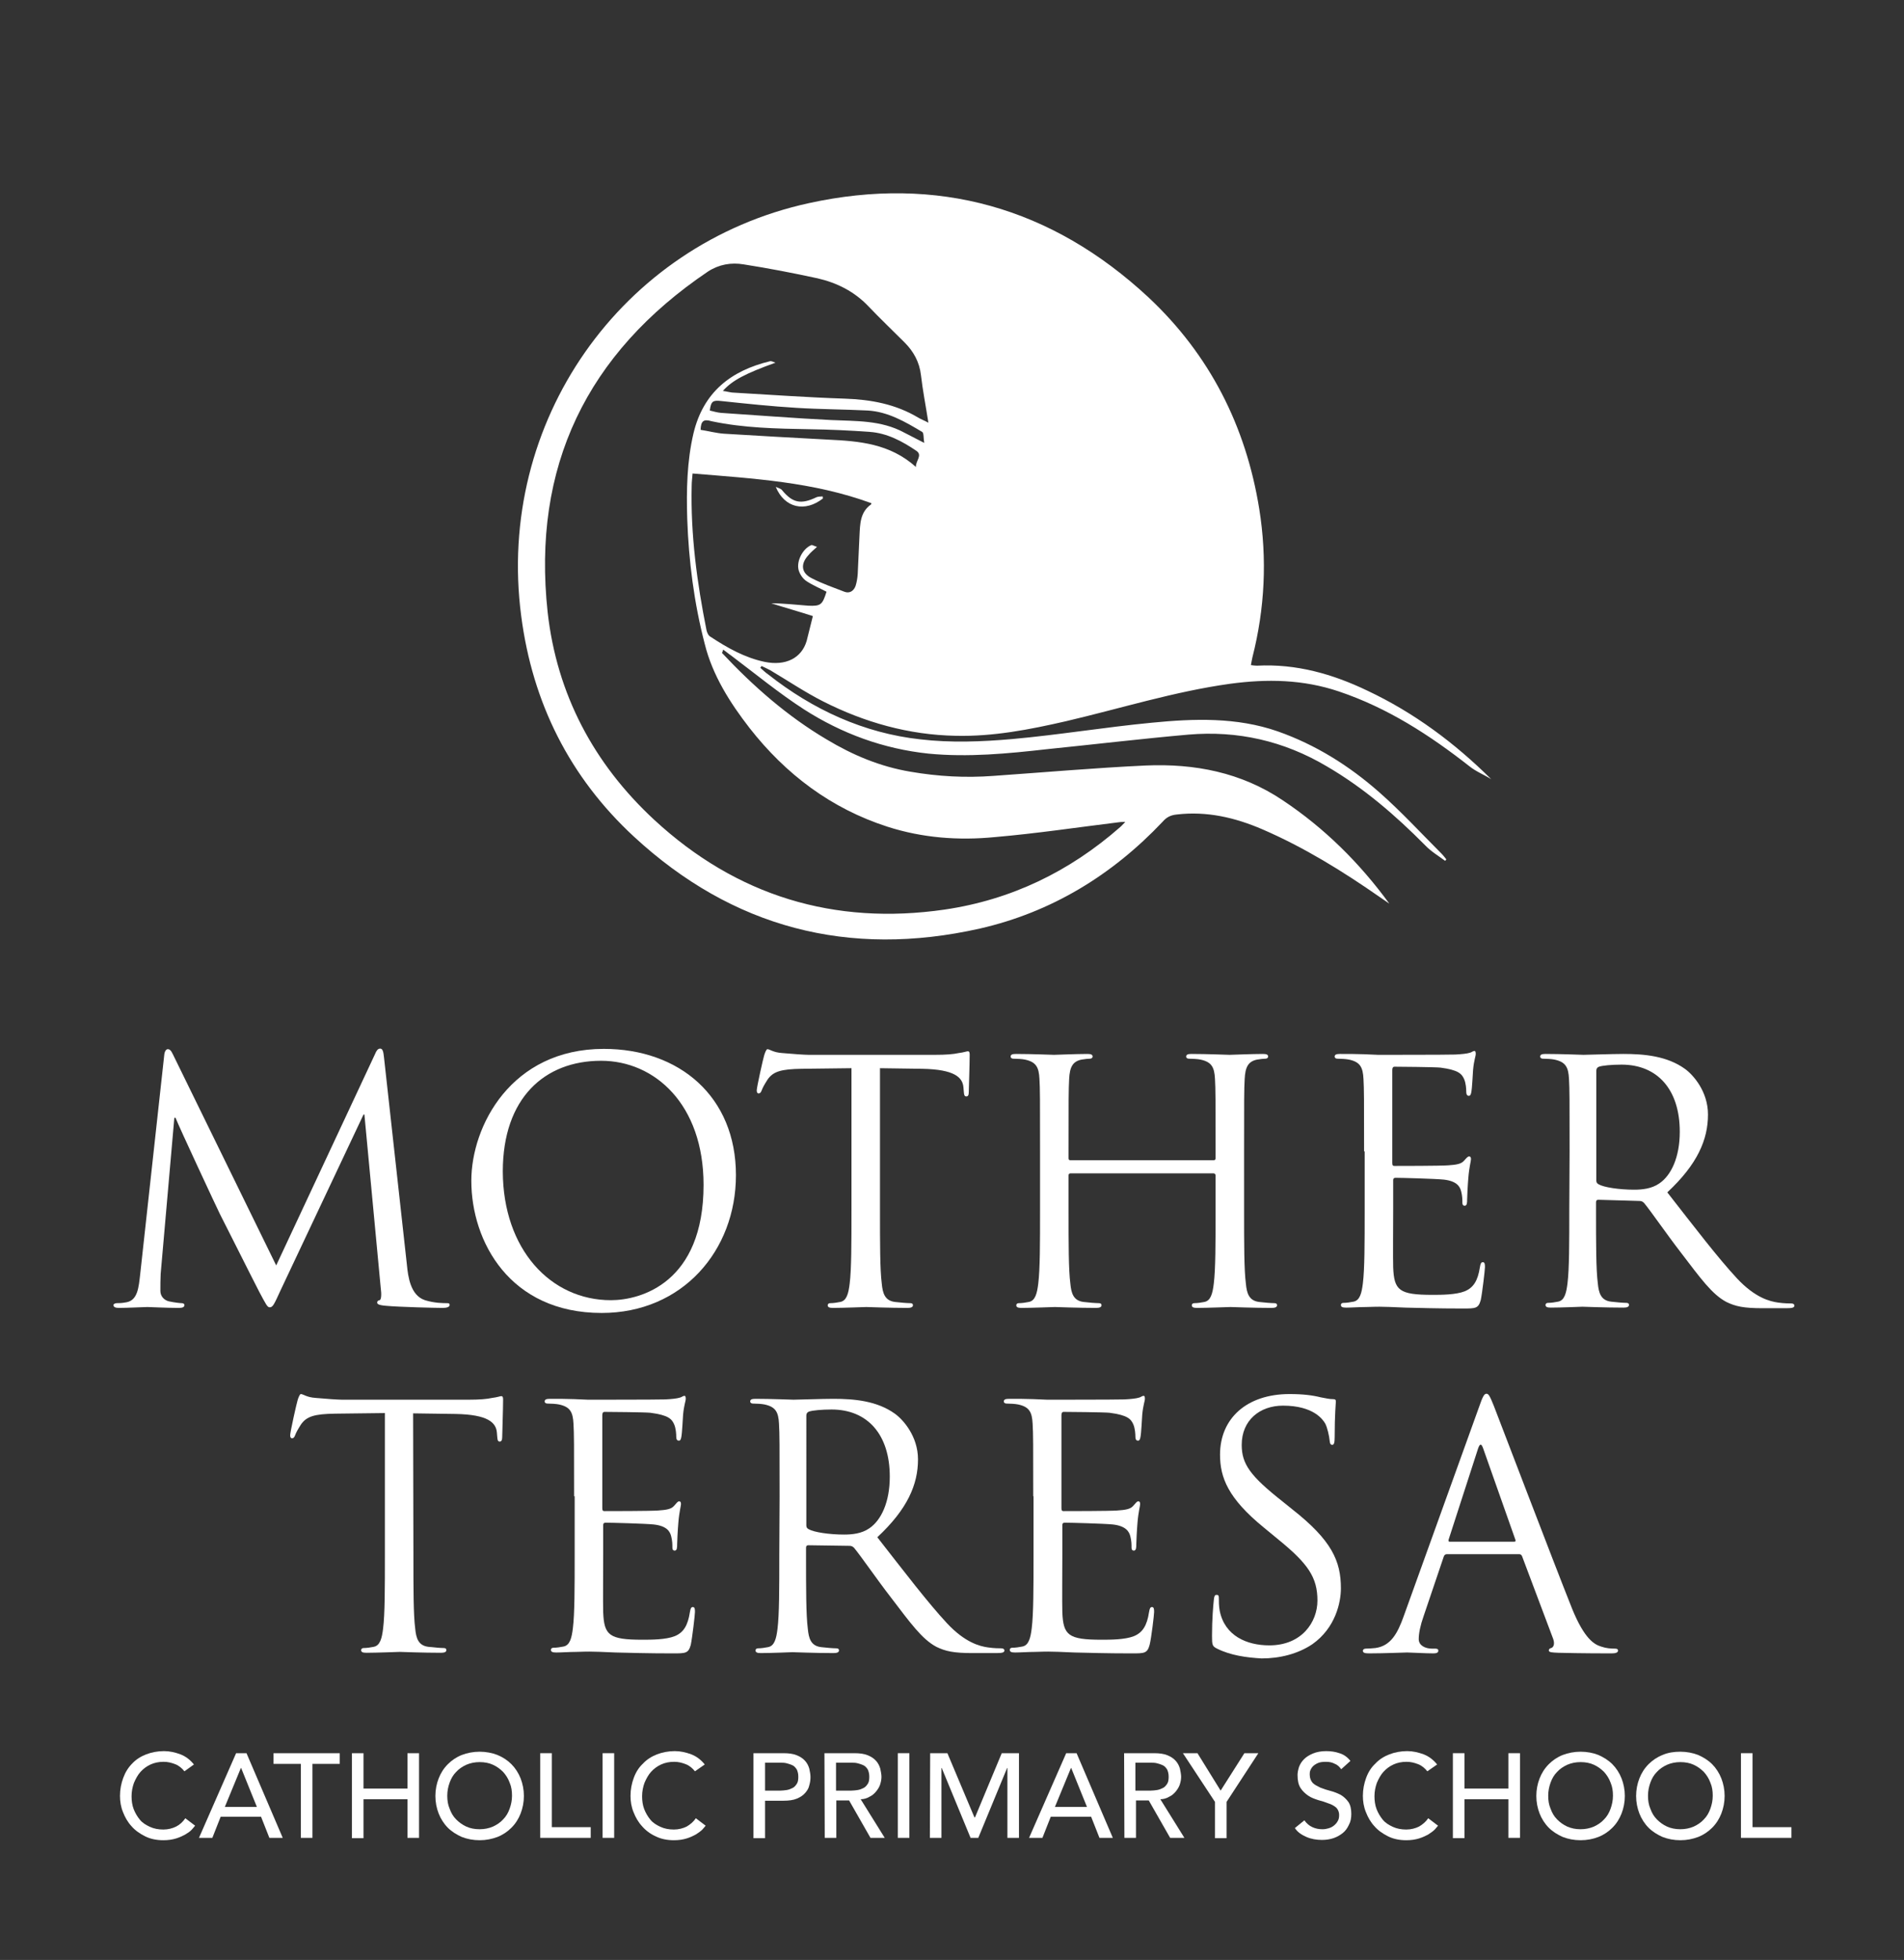<?xml version="1.0" encoding="utf-8"?>
<!-- Generator: Adobe Illustrator 28.0.0, SVG Export Plug-In . SVG Version: 6.00 Build 0)  -->
<svg version="1.1" id="Layer_1" xmlns="http://www.w3.org/2000/svg" xmlns:xlink="http://www.w3.org/1999/xlink" x="0px" y="0px"
	 viewBox="0 0 641.1 659.8" style="enable-background:new 0 0 641.1 659.8;" xml:space="preserve">
<rect x="0" y="0" width="641.1" height="659.8" fill="#333333" stroke="none"/>
<style type="text/css">
	.st0{fill:#FFFFFF;}
</style>
<g>
	<path class="st0" d="M137,425.7c0.4,4.1,1.2,10.4,6.1,12c3.2,1,6.2,1,7.4,1c0.6,0,0.9,0.1,0.9,0.6c0,0.7-1,1-2.3,1
		c-2.5,0-14.7-0.3-19-0.7c-2.6-0.2-3.1-0.6-3.1-1.1c0-0.4,0.2-0.7,0.8-0.8c0.6-0.1,0.7-2,0.4-4.1l-5.5-58.4h-0.3l-27.8,58.9
		c-2.3,5-2.7,6-3.8,6c-0.8,0-1.3-1.1-3.5-5.2c-2.9-5.6-12.7-25.2-13.3-26.3c-1-2-13.7-29.2-14.9-32.3h-0.4l-4.6,52.5
		c-0.1,1.8-0.1,3.9-0.1,5.8c0,1.7,1.2,3.1,2.9,3.5c1.9,0.4,3.7,0.6,4.3,0.6c0.4,0,0.9,0.2,0.9,0.6c0,0.8-0.7,1-2,1
		c-4.2,0-9.6-0.3-10.5-0.3c-1,0-6.5,0.3-9.5,0.3c-1.1,0-1.9-0.2-1.9-1c0-0.3,0.6-0.6,1.1-0.6c0.9,0,1.7,0,3.3-0.3
		c3.8-0.7,4.1-5.1,4.6-9.4l8.1-73.8c0.1-1.2,0.6-2,1.2-2s1.1,0.4,1.7,1.7L93,426l33.3-71.2c0.4-1,0.9-1.8,1.7-1.8
		c0.8,0,1.1,0.9,1.3,3L137,425.7z"/>
	<path class="st0" d="M203.3,353.1c25.5,0,44.5,16.1,44.5,42.5c0,25.4-18,46.4-45.2,46.4c-31,0-43.9-24.1-43.9-44.5
		C158.7,379.1,172.1,353.1,203.3,353.1z M205.7,437.7c10.1,0,31.2-5.9,31.2-38.8c0-27.2-16.5-41.8-34.5-41.8
		c-19,0-33.1,12.5-33.1,37.3C169.4,420.6,185.4,437.7,205.7,437.7z"/>
	<path class="st0" d="M296.3,407.6c0,10.9,0,19.9,0.6,24.5c0.3,3.2,1,5.8,4.5,6.2c1.6,0.2,4.1,0.4,5.1,0.4c0.7,0,0.9,0.3,0.9,0.7
		c0,0.6-0.6,0.9-1.8,0.9c-6.2,0-13.4-0.3-13.9-0.3s-7.7,0.3-11.2,0.3c-1.2,0-1.8-0.2-1.8-0.9c0-0.3,0.2-0.7,0.9-0.7
		c1,0,2.3-0.2,3.3-0.4c2.2-0.4,2.8-2.9,3.2-6.2c0.6-4.8,0.6-13.7,0.6-24.5v-48l-16.7,0.2c-7,0.1-9.7,0.9-11.6,3.7
		c-1.2,1.9-1.6,2.7-1.9,3.5c-0.3,0.9-0.7,1.1-1.1,1.1c-0.3,0-0.6-0.3-0.6-1c0-1.1,2.2-10.9,2.5-11.8c0.2-0.7,0.7-2.1,1.1-2.1
		c0.8,0,1.9,1.1,5,1.3c3.2,0.3,7.6,0.6,8.9,0.6h42.5c3.7,0,6.2-0.2,8-0.6c1.7-0.2,2.7-0.6,3.1-0.6c0.6,0,0.6,0.7,0.6,1.3
		c0,3.3-0.3,11.3-0.3,12.5c0,1-0.3,1.4-0.8,1.4c-0.6,0-0.8-0.3-0.9-1.9l-0.1-1.2c-0.3-3.3-3-6-13.9-6.2l-14.2-0.2L296.3,407.6
		L296.3,407.6z"/>
	<path class="st0" d="M418.9,407.6c0,10.9,0,19.9,0.6,24.5c0.3,3.2,1,5.8,4.5,6.2c1.6,0.2,4.1,0.4,5.1,0.4c0.7,0,0.9,0.3,0.9,0.7
		c0,0.6-0.6,0.9-1.8,0.9c-6.2,0-13.4-0.3-13.9-0.3c-0.6,0-7.7,0.3-11.2,0.3c-1.2,0-1.8-0.2-1.8-0.9c0-0.3,0.2-0.7,0.9-0.7
		c1,0,2.3-0.2,3.3-0.4c2.2-0.4,2.8-2.9,3.2-6.2c0.6-4.8,0.6-13.7,0.6-24.5v-11.9c0-0.4-0.3-0.7-0.7-0.7h-48.1
		c-0.3,0-0.7,0.1-0.7,0.7v11.9c0,10.9,0,19.9,0.6,24.5c0.3,3.2,1,5.8,4.5,6.2c1.6,0.2,4.1,0.4,5.1,0.4c0.7,0,0.9,0.3,0.9,0.7
		c0,0.6-0.6,0.9-1.8,0.9c-6.2,0-13.4-0.3-13.9-0.3c-0.6,0-7.7,0.3-11.2,0.3c-1.2,0-1.8-0.2-1.8-0.9c0-0.3,0.2-0.7,0.9-0.7
		c1,0,2.3-0.2,3.3-0.4c2.2-0.4,2.8-2.9,3.2-6.2c0.6-4.8,0.6-13.7,0.6-24.5v-20c0-17.6,0-20.9-0.2-24.4c-0.2-3.9-1.1-5.7-4.9-6.5
		c-0.9-0.2-2.8-0.3-3.9-0.3c-0.4,0-0.9-0.2-0.9-0.7c0-0.7,0.6-0.9,1.8-0.9c5.1,0,12.3,0.3,12.8,0.3c0.6,0,7.7-0.3,11.2-0.3
		c1.2,0,1.8,0.2,1.8,0.9c0,0.4-0.4,0.7-0.9,0.7c-0.8,0-1.4,0.1-2.8,0.3c-3,0.6-4,2.5-4.2,6.5c-0.2,3.7-0.2,6.8-0.2,24.4v2.3
		c0,0.6,0.3,0.7,0.7,0.7h48.1c0.3,0,0.7-0.1,0.7-0.7v-2.3c0-17.6,0-20.9-0.2-24.4c-0.2-3.9-1.1-5.7-4.9-6.5
		c-0.9-0.2-2.8-0.3-3.9-0.3c-0.4,0-0.9-0.2-0.9-0.7c0-0.7,0.6-0.9,1.8-0.9c5.1,0,12.3,0.3,12.8,0.3c0.6,0,7.7-0.3,11.2-0.3
		c1.2,0,1.8,0.2,1.8,0.9c0,0.4-0.4,0.7-0.9,0.7c-0.8,0-1.4,0.1-2.8,0.3c-3,0.6-4,2.5-4.2,6.5c-0.2,3.7-0.2,6.8-0.2,24.4V407.6
		L418.9,407.6z"/>
	<path class="st0" d="M459.3,387.6c0-17.6,0-20.9-0.2-24.4c-0.2-3.9-1.1-5.7-4.9-6.5c-0.9-0.2-2.8-0.3-3.9-0.3
		c-0.4,0-0.9-0.2-0.9-0.7c0-0.7,0.6-0.9,1.8-0.9c2.6,0,5.7,0,8.1,0.1l4.7,0.2c0.8,0,23.3,0,26-0.1c2.1-0.1,4-0.3,4.9-0.6
		c0.6-0.1,1-0.6,1.6-0.6c0.3,0,0.4,0.4,0.4,1c0,0.8-0.6,2.1-0.9,5.4c-0.1,1.1-0.3,6.1-0.6,7.5c-0.1,0.6-0.3,1.2-0.8,1.2
		c-0.7,0-0.9-0.6-0.9-1.5c0-0.8-0.1-2.7-0.7-4.1c-0.8-1.8-1.9-3.1-8-3.9c-1.9-0.2-14.3-0.3-15.5-0.3c-0.4,0-0.7,0.3-0.7,1.1v31.2
		c0,0.8,0.1,1.1,0.7,1.1c1.4,0,15.4,0,18.1-0.2s4.4-0.4,5.4-1.6c0.8-0.9,1.2-1.4,1.7-1.4c0.3,0,0.6,0.2,0.6,0.9
		c0,0.7-0.6,2.6-0.9,6.4c-0.2,2.2-0.4,6.5-0.4,7.2c0,0.9,0,2.1-0.8,2.1c-0.6,0-0.8-0.4-0.8-1c0-1.1,0-2.2-0.4-3.8
		c-0.4-1.6-1.4-3.5-5.9-4c-3-0.3-14.3-0.6-16.2-0.6c-0.6,0-0.8,0.3-0.8,0.8v9.9c0,3.9-0.1,17,0,19.4c0.3,7.8,2,9.3,13.2,9.3
		c2.9,0,7.9,0,10.9-1.2c2.9-1.2,4.4-3.5,5.1-8.1c0.2-1.2,0.4-1.7,1-1.7c0.7,0,0.7,0.9,0.7,1.7c0,0.9-0.9,8.6-1.4,11
		c-0.8,2.9-1.7,2.9-6.1,2.9c-8.5,0-14.7-0.2-19.2-0.3c-4.5-0.2-7.1-0.3-8.8-0.3c-0.2,0-2.1,0-4.6,0.1c-2.2,0-4.9,0.2-6.6,0.2
		c-1.2,0-1.8-0.2-1.8-0.9c0-0.3,0.2-0.7,0.9-0.7c1,0,2.3-0.2,3.3-0.4c2.2-0.4,2.8-2.9,3.2-6.2c0.6-4.8,0.6-13.7,0.6-24.5v-19.9
		L459.3,387.6L459.3,387.6z"/>
	<path class="st0" d="M528.5,387.6c0-17.6,0-20.9-0.2-24.4c-0.2-3.9-1.1-5.7-4.9-6.5c-0.9-0.2-2.8-0.3-3.9-0.3
		c-0.4,0-0.9-0.2-0.9-0.7c0-0.7,0.6-0.9,1.8-0.9c5.1,0,12.3,0.3,12.8,0.3c1.2,0,9.8-0.3,13.4-0.3c7.1,0,14.7,0.7,20.7,5
		c2.8,2,7.8,7.6,7.8,15.4c0,8.4-3.5,16.7-13.7,26.2c9.3,11.9,17,22,23.5,29c6.1,6.5,11,7.7,13.8,8.1c2.1,0.3,3.8,0.3,4.5,0.3
		c0.6,0,1,0.3,1,0.7c0,0.7-0.7,0.9-2.7,0.9h-8c-6.4,0-9.1-0.6-12.2-2.1c-4.9-2.6-8.8-8.1-15.3-16.6c-4.8-6.2-10-13.8-12.4-16.7
		c-0.4-0.4-0.8-0.7-1.5-0.7l-13.9-0.4c-0.6,0-0.8,0.3-0.8,0.9v2.7c0,10.9,0,19.9,0.6,24.5c0.3,3.2,1,5.8,4.5,6.2
		c1.6,0.2,4.1,0.4,5.1,0.4c0.7,0,0.9,0.3,0.9,0.7c0,0.6-0.6,0.9-1.8,0.9c-6.2,0-13.4-0.3-13.9-0.3c-0.1,0-7.2,0.3-10.6,0.3
		c-1.2,0-1.8-0.2-1.8-0.9c0-0.3,0.2-0.7,0.9-0.7c1,0,2.3-0.2,3.3-0.4c2.2-0.4,2.8-2.9,3.2-6.2c0.6-4.8,0.6-13.7,0.6-24.5
		L528.5,387.6L528.5,387.6z M537.5,397.4c0,0.6,0.2,1,0.8,1.3c1.7,1,6.9,1.8,11.9,1.8c2.7,0,5.9-0.3,8.5-2.1c4-2.7,6.9-8.8,6.9-17.4
		c0-14.2-7.5-22.6-19.6-22.6c-3.3,0-6.5,0.3-7.6,0.7c-0.6,0.2-0.9,0.7-0.9,1.3L537.5,397.4L537.5,397.4z"/>
</g>
<g>
	<path class="st0" d="M139.2,523.7c0,10.9,0,19.9,0.6,24.5c0.3,3.2,1,5.8,4.5,6.2c1.6,0.2,4.1,0.4,5.1,0.4c0.7,0,0.9,0.3,0.9,0.7
		c0,0.6-0.6,0.9-1.8,0.9c-6.2,0-13.4-0.3-13.9-0.3s-7.7,0.3-11.2,0.3c-1.2,0-1.8-0.2-1.8-0.9c0-0.3,0.2-0.7,0.9-0.7
		c1,0,2.3-0.2,3.3-0.4c2.2-0.4,2.8-2.9,3.2-6.2c0.6-4.8,0.6-13.7,0.6-24.5v-48l-16.7,0.2c-7,0.1-9.7,0.9-11.6,3.7
		c-1.2,1.9-1.6,2.7-1.9,3.5c-0.3,0.9-0.7,1.1-1.1,1.1c-0.3,0-0.6-0.3-0.6-1c0-1.1,2.2-10.9,2.5-11.8c0.2-0.7,0.7-2.1,1.1-2.1
		c0.8,0,1.9,1.1,5,1.3c3.2,0.3,7.6,0.6,8.9,0.6h42.5c3.7,0,6.2-0.2,8-0.6c1.7-0.2,2.7-0.6,3.1-0.6c0.6,0,0.6,0.7,0.6,1.3
		c0,3.3-0.3,11.3-0.3,12.5c0,1-0.3,1.5-0.8,1.5c-0.6,0-0.8-0.3-0.9-1.9l-0.1-1.2c-0.3-3.3-3-6-13.9-6.2l-14.3-0.2L139.2,523.7
		L139.2,523.7L139.2,523.7z"/>
	<path class="st0" d="M193.3,503.7c0-17.6,0-20.9-0.2-24.4c-0.2-3.9-1.1-5.7-4.9-6.5c-0.9-0.2-2.8-0.3-3.9-0.3
		c-0.4,0-0.9-0.2-0.9-0.7c0-0.7,0.6-0.9,1.8-0.9c2.6,0,5.7,0,8.1,0.1l4.7,0.2c0.8,0,23.3,0,26-0.1c2.1-0.1,4-0.3,4.9-0.6
		c0.6-0.1,1-0.6,1.6-0.6c0.3,0,0.4,0.4,0.4,1c0,0.8-0.6,2.1-0.9,5.4c-0.1,1.1-0.3,6.1-0.6,7.5c-0.1,0.6-0.3,1.2-0.8,1.2
		c-0.7,0-0.9-0.6-0.9-1.4s-0.1-2.7-0.7-4.1c-0.8-1.8-1.9-3.1-8-3.9c-1.9-0.2-14.3-0.3-15.5-0.3c-0.4,0-0.7,0.3-0.7,1.1v31.2
		c0,0.8,0.1,1.1,0.7,1.1c1.4,0,15.4,0,18.1-0.2s4.4-0.4,5.4-1.6c0.8-0.9,1.2-1.5,1.7-1.5c0.3,0,0.6,0.2,0.6,0.9
		c0,0.7-0.6,2.6-0.9,6.4c-0.2,2.2-0.4,6.5-0.4,7.2c0,0.9,0,2.1-0.8,2.1c-0.6,0-0.8-0.4-0.8-1c0-1.1,0-2.2-0.4-3.8s-1.4-3.5-5.9-4
		c-3-0.3-14.3-0.6-16.2-0.6c-0.6,0-0.8,0.3-0.8,0.8v9.9c0,3.9-0.1,17,0,19.4c0.3,7.8,2,9.3,13.2,9.3c2.9,0,7.9,0,10.9-1.2
		c2.9-1.2,4.4-3.5,5.1-8.1c0.2-1.2,0.4-1.7,1-1.7c0.7,0,0.7,0.9,0.7,1.7c0,0.9-0.9,8.6-1.4,11c-0.8,2.9-1.7,2.9-6.1,2.9
		c-8.5,0-14.7-0.2-19.2-0.3c-4.5-0.2-7.1-0.3-8.8-0.3c-0.2,0-2.1,0-4.6,0.1c-2.2,0-4.9,0.2-6.6,0.2c-1.2,0-1.8-0.2-1.8-0.9
		c0-0.3,0.2-0.7,0.9-0.7c1,0,2.3-0.2,3.3-0.4c2.2-0.4,2.8-2.9,3.2-6.2c0.6-4.8,0.6-13.7,0.6-24.5v-19.9L193.3,503.7L193.3,503.7z"/>
	<path class="st0" d="M262.5,503.7c0-17.6,0-20.9-0.2-24.4c-0.2-3.9-1.1-5.7-4.9-6.5c-0.9-0.2-2.8-0.3-3.9-0.3
		c-0.4,0-0.9-0.2-0.9-0.7c0-0.7,0.6-0.9,1.8-0.9c5.1,0,12.3,0.3,12.8,0.3c1.2,0,9.8-0.3,13.4-0.3c7.1,0,14.7,0.7,20.7,5
		c2.8,2,7.8,7.6,7.8,15.4c0,8.4-3.5,16.7-13.7,26.2c9.3,11.9,17,22,23.5,29c6.1,6.5,11,7.7,13.8,8.1c2.1,0.3,3.8,0.3,4.5,0.3
		c0.6,0,1,0.3,1,0.7c0,0.7-0.7,0.9-2.7,0.9h-8c-6.4,0-9.1-0.6-12.2-2.1c-4.9-2.6-8.8-8.1-15.3-16.6c-4.8-6.2-10-13.8-12.4-16.7
		c-0.4-0.4-0.8-0.7-1.5-0.7l-13.9-0.2c-0.6,0-0.8,0.3-0.8,0.9v2.7c0,10.9,0,19.9,0.6,24.5c0.3,3.2,1,5.8,4.5,6.2
		c1.6,0.2,4.1,0.4,5.1,0.4c0.7,0,0.9,0.3,0.9,0.7c0,0.6-0.6,0.9-1.8,0.9c-6.2,0-13.4-0.3-13.9-0.3c-0.1,0-7.2,0.3-10.6,0.3
		c-1.2,0-1.8-0.2-1.8-0.9c0-0.3,0.2-0.7,0.9-0.7c1,0,2.3-0.2,3.3-0.4c2.2-0.4,2.8-2.9,3.2-6.2c0.6-4.8,0.6-13.7,0.6-24.5
		L262.5,503.7L262.5,503.7z M271.5,513.5c0,0.6,0.2,1,0.8,1.3c1.7,1,6.9,1.8,11.9,1.8c2.7,0,5.9-0.3,8.5-2.1c4-2.7,6.9-8.8,6.9-17.4
		c0-14.2-7.5-22.6-19.6-22.6c-3.3,0-6.5,0.3-7.6,0.7c-0.6,0.2-0.9,0.7-0.9,1.3L271.5,513.5L271.5,513.5z"/>
	<path class="st0" d="M347.9,503.7c0-17.6,0-20.9-0.2-24.4c-0.2-3.9-1.1-5.7-4.9-6.5c-0.9-0.2-2.8-0.3-3.9-0.3
		c-0.4,0-0.9-0.2-0.9-0.7c0-0.7,0.6-0.9,1.8-0.9c2.6,0,5.7,0,8.1,0.1l4.7,0.2c0.8,0,23.3,0,26-0.1c2.1-0.1,4-0.3,4.9-0.6
		c0.6-0.1,1-0.6,1.6-0.6c0.3,0,0.4,0.4,0.4,1c0,0.8-0.6,2.1-0.9,5.4c-0.1,1.1-0.3,6.1-0.6,7.5c-0.1,0.6-0.3,1.2-0.8,1.2
		c-0.7,0-0.9-0.6-0.9-1.4s-0.1-2.7-0.7-4.1c-0.8-1.8-1.9-3.1-8-3.9c-1.9-0.2-14.3-0.3-15.5-0.3c-0.4,0-0.7,0.3-0.7,1.1v31.2
		c0,0.8,0.1,1.1,0.7,1.1c1.5,0,15.4,0,18.1-0.2s4.4-0.4,5.4-1.6c0.8-0.9,1.2-1.5,1.7-1.5c0.3,0,0.6,0.2,0.6,0.9
		c0,0.7-0.6,2.6-0.9,6.4c-0.2,2.2-0.4,6.5-0.4,7.2c0,0.9,0,2.1-0.8,2.1c-0.6,0-0.8-0.4-0.8-1c0-1.1,0-2.2-0.4-3.8s-1.5-3.5-5.9-4
		c-3-0.3-14.3-0.6-16.2-0.6c-0.6,0-0.8,0.3-0.8,0.8v9.9c0,3.9-0.1,17,0,19.4c0.3,7.8,2,9.3,13.2,9.3c2.9,0,7.9,0,10.9-1.2
		c2.9-1.2,4.4-3.5,5.1-8.1c0.2-1.2,0.4-1.7,1-1.7c0.7,0,0.7,0.9,0.7,1.7c0,0.9-0.9,8.6-1.5,11c-0.8,2.9-1.7,2.9-6.1,2.9
		c-8.5,0-14.7-0.2-19.2-0.3c-4.5-0.2-7.1-0.3-8.8-0.3c-0.2,0-2.1,0-4.6,0.1c-2.2,0-4.9,0.2-6.6,0.2c-1.2,0-1.8-0.2-1.8-0.9
		c0-0.3,0.2-0.7,0.9-0.7c1,0,2.3-0.2,3.3-0.4c2.2-0.4,2.8-2.9,3.2-6.2c0.6-4.8,0.6-13.7,0.6-24.5v-19.9L347.9,503.7L347.9,503.7z"/>
	<path class="st0" d="M409.8,555c-1.6-0.8-1.7-1.2-1.7-4.3c0-5.7,0.4-10.1,0.6-12c0.1-1.2,0.3-1.8,0.9-1.8c0.7,0,0.8,0.3,0.8,1.2
		c0,1,0,2.6,0.3,4.2c1.7,8.4,9.1,11.6,16.7,11.6c10.9,0,16.2-7.8,16.2-15.1c0-7.8-3.2-12.4-13-20.4l-5.1-4.2
		c-12-9.8-14.7-16.8-14.7-24.5c0-12.2,9-20.4,23.4-20.4c4.5,0,7.7,0.4,10.5,1.1c2.1,0.4,3,0.6,4,0.6c0.9,0,1.1,0.2,1.1,0.8
		s-0.4,4.3-0.4,12c0,1.8-0.2,2.6-0.8,2.6c-0.7,0-0.8-0.6-0.9-1.5c-0.1-1.3-0.8-4.5-1.5-5.7s-3.8-6-14.2-6c-7.8,0-13.9,4.9-13.9,13.2
		c0,6.5,2.9,10.5,13.8,19.1l3.1,2.5c13.4,10.5,16.5,17.5,16.5,26.7c0,4.7-1.8,13.3-9.6,18.8c-4.9,3.3-11,4.8-17.1,4.8
		C419.7,558,414.4,557.3,409.8,555z"/>
	<path class="st0" d="M498,473.7c1.3-3.8,1.8-4.5,2.5-4.5s1.1,0.6,2.5,4.1c1.7,4.3,19.5,51.1,26.4,68.4c4.1,10,7.4,11.9,9.7,12.6
		c1.7,0.6,3.3,0.7,4.6,0.7c0.7,0,1.1,0.1,1.1,0.7c0,0.7-1,0.9-2.2,0.9c-1.7,0-9.9,0-17.8-0.2c-2.1-0.1-3.3-0.1-3.3-0.8
		c0-0.4,0.3-0.7,0.8-0.8c0.7-0.2,1.3-1.2,0.7-3l-10.5-27.9c-0.2-0.4-0.4-0.7-1-0.7h-24.3c-0.6,0-0.9,0.3-1.1,0.9l-6.8,20.1
		c-1,2.8-1.6,5.6-1.6,7.6c0,2.2,2.3,3.2,4.4,3.2h1.1c0.8,0,1.1,0.2,1.1,0.7c0,0.7-0.7,0.9-1.7,0.9c-2.7,0-7.6-0.3-8.8-0.3
		s-7.5,0.3-12.8,0.3c-1.5,0-2.1-0.2-2.1-0.9c0-0.4,0.4-0.7,1-0.7c0.8,0,2.3-0.1,3.2-0.2c5.2-0.7,7.5-5,9.5-10.6L498,473.7z
		 M509.8,519c0.6,0,0.6-0.3,0.4-0.8l-10.8-30.6c-0.6-1.7-1.1-1.7-1.7,0l-9.9,30.6c-0.2,0.6,0,0.8,0.3,0.8H509.8z"/>
</g>
<g>
	<path class="st0" d="M62.1,596.3c-0.8-1-1.8-1.9-3.1-2.4s-2.5-0.8-3.9-0.8c-1.6,0-3.1,0.3-4.4,0.9c-1.3,0.6-2.4,1.4-3.4,2.5
		c-0.9,1-1.6,2.3-2.2,3.7c-0.5,1.4-0.8,2.9-0.8,4.5c0,1.5,0.2,3,0.7,4.3s1.2,2.5,2.1,3.6s2.1,1.8,3.4,2.4c1.3,0.6,2.8,0.9,4.5,0.9
		c1.6,0,3.1-0.4,4.3-1s2.3-1.6,3.1-2.8l3.3,2.5c-0.2,0.3-0.6,0.7-1.1,1.3s-1.3,1.1-2.1,1.6c-0.9,0.5-1.9,1-3.2,1.4s-2.7,0.6-4.3,0.6
		c-2.2,0-4.3-0.4-6.1-1.3s-3.4-2-4.6-3.4c-1.3-1.4-2.2-3-2.9-4.8c-0.7-1.7-1-3.6-1-5.4c0-2.2,0.4-4.2,1.1-6.1c0.7-1.9,1.7-3.5,3-4.8
		c1.3-1.4,2.9-2.4,4.7-3.1s3.9-1.1,6-1.1c1.9,0,3.7,0.4,5.6,1.1c1.8,0.7,3.3,1.9,4.5,3.4L62.1,596.3z"/>
	<path class="st0" d="M79.5,590.2H83l12.2,28.5h-4.5l-2.8-7.1H74.3l-2.8,7.1H67L79.5,590.2z M86.5,608.3l-5.3-13.1h-0.1l-5.4,13.1
		H86.5z"/>
	<path class="st0" d="M101.3,593.8h-9.2v-3.6h22.3v3.6h-9.2v24.9h-3.9L101.3,593.8L101.3,593.8z"/>
	<path class="st0" d="M118.5,590.2h3.9v11.9h14.8v-11.9h3.9v28.5h-3.9v-13h-14.8v13.1h-3.9C118.5,618.8,118.5,590.2,118.5,590.2z"/>
	<path class="st0" d="M161.5,619.5c-2.2,0-4.2-0.4-6-1.1c-1.8-0.8-3.4-1.8-4.7-3.1s-2.4-3-3.1-4.8c-0.7-1.8-1.1-3.8-1.1-5.9
		s0.4-4.1,1.1-5.9c0.7-1.8,1.7-3.4,3.1-4.8c1.3-1.3,2.9-2.4,4.7-3.1c1.8-0.7,3.9-1.1,6-1.1s4.2,0.4,6,1.1c1.9,0.8,3.4,1.8,4.7,3.1
		s2.4,3,3.1,4.8c0.7,1.8,1.1,3.8,1.1,5.9s-0.4,4.1-1.1,5.9s-1.7,3.4-3.1,4.8c-1.3,1.3-2.9,2.4-4.7,3.1
		C165.6,619.1,163.7,619.5,161.5,619.5z M161.5,615.8c1.6,0,3.1-0.3,4.5-0.9c1.3-0.6,2.5-1.4,3.4-2.4c1-1,1.7-2.2,2.2-3.6
		c0.5-1.4,0.8-2.8,0.8-4.4s-0.2-3-0.8-4.4c-0.5-1.4-1.3-2.6-2.2-3.6c-1-1-2.1-1.8-3.4-2.4c-1.3-0.6-2.8-0.9-4.5-0.9
		c-1.6,0-3.1,0.3-4.5,0.9c-1.3,0.6-2.5,1.4-3.4,2.4c-1,1-1.7,2.2-2.2,3.6c-0.5,1.4-0.8,2.8-0.8,4.4s0.2,3,0.8,4.4
		c0.5,1.4,1.2,2.6,2.2,3.6s2.1,1.8,3.4,2.4C158.3,615.5,159.8,615.8,161.5,615.8z"/>
	<path class="st0" d="M181.9,590.2h3.9v24.9h13.1v3.6h-17V590.2L181.9,590.2z"/>
	<path class="st0" d="M202.9,590.2h3.9v28.5h-3.9V590.2z"/>
	<path class="st0" d="M234,596.3c-0.8-1-1.8-1.9-3.1-2.4s-2.5-0.8-3.9-0.8c-1.6,0-3.1,0.3-4.4,0.9c-1.3,0.6-2.4,1.4-3.4,2.5
		c-0.9,1-1.6,2.3-2.2,3.7c-0.5,1.4-0.8,2.9-0.8,4.5c0,1.5,0.2,3,0.7,4.3s1.2,2.5,2.1,3.6s2.1,1.8,3.4,2.4c1.3,0.6,2.8,0.9,4.5,0.9
		c1.6,0,3.1-0.4,4.3-1c1.2-0.7,2.3-1.6,3.1-2.8l3.3,2.5c-0.2,0.3-0.6,0.7-1.1,1.3c-0.5,0.5-1.3,1.1-2.1,1.6c-0.9,0.5-1.9,1-3.2,1.4
		s-2.7,0.6-4.3,0.6c-2.2,0-4.3-0.4-6.1-1.3c-1.8-0.8-3.4-2-4.6-3.4c-1.3-1.4-2.2-3-2.9-4.8c-0.7-1.7-1-3.6-1-5.4
		c0-2.2,0.4-4.2,1.1-6.1c0.7-1.9,1.7-3.5,3.1-4.8c1.3-1.4,2.9-2.4,4.7-3.1c1.8-0.7,3.9-1.1,6-1.1c1.9,0,3.7,0.4,5.6,1.1
		c1.8,0.7,3.3,1.9,4.5,3.4L234,596.3z"/>
	<path class="st0" d="M253.7,590.2h10.1c1.8,0,3.3,0.2,4.5,0.7s2.1,1.1,2.8,1.9c0.7,0.8,1.1,1.6,1.4,2.6c0.2,1,0.4,1.9,0.4,2.8
		c0,0.9-0.1,1.8-0.4,2.8c-0.2,1-0.7,1.8-1.4,2.6c-0.7,0.8-1.6,1.4-2.8,1.9c-1.2,0.5-2.7,0.7-4.5,0.7h-6.2v12.6h-3.9L253.7,590.2
		L253.7,590.2z M257.6,602.8h5.1c0.7,0,1.5-0.1,2.2-0.2c0.7-0.1,1.4-0.4,2-0.7s1-0.8,1.4-1.4c0.4-0.6,0.5-1.4,0.5-2.4
		s-0.2-1.7-0.5-2.4c-0.4-0.6-0.8-1.1-1.4-1.4c-0.6-0.3-1.3-0.5-2-0.7s-1.5-0.2-2.2-0.2h-5.1V602.8z"/>
	<path class="st0" d="M277.6,590.2h10.1c1.8,0,3.3,0.2,4.5,0.7s2.1,1.1,2.8,1.9c0.7,0.8,1.1,1.6,1.4,2.6c0.2,1,0.4,1.9,0.4,2.8
		c0,0.9-0.2,1.8-0.5,2.7c-0.3,0.8-0.8,1.6-1.4,2.3s-1.3,1.3-2.2,1.7c-0.8,0.5-1.9,0.8-2.9,0.8l8.1,13h-4.8l-7.2-12.6h-4.3v12.6h-3.9
		L277.6,590.2L277.6,590.2z M281.5,602.8h5.1c0.7,0,1.5-0.1,2.2-0.2c0.7-0.1,1.4-0.4,2-0.7s1-0.8,1.4-1.4c0.4-0.6,0.5-1.4,0.5-2.4
		s-0.2-1.7-0.5-2.4c-0.4-0.6-0.8-1.1-1.4-1.4c-0.6-0.3-1.3-0.5-2-0.7s-1.5-0.2-2.2-0.2h-5.1V602.8z"/>
	<path class="st0" d="M302.3,590.2h3.9v28.5h-3.9V590.2z"/>
	<path class="st0" d="M313.2,590.2h5.8l9.1,21.6h0.2l9-21.6h5.8v28.5h-3.9v-23.5h-0.1l-9.7,23.5h-2.6l-9.7-23.5H317v23.5h-3.9
		L313.2,590.2L313.2,590.2z"/>
	<path class="st0" d="M359,590.2h3.5l12.2,28.5h-4.5l-2.8-7.1h-13.6l-2.8,7.1h-4.5L359,590.2z M366,608.3l-5.3-13.1h-0.1l-5.4,13.1
		H366z"/>
	<path class="st0" d="M378.5,590.2h10.1c1.8,0,3.3,0.2,4.5,0.7s2.1,1.1,2.8,1.9c0.7,0.8,1.1,1.6,1.4,2.6c0.2,1,0.4,1.9,0.4,2.8
		c0,0.9-0.2,1.8-0.5,2.7c-0.3,0.8-0.8,1.6-1.4,2.3s-1.3,1.3-2.2,1.7c-0.8,0.5-1.9,0.8-2.9,0.8l8.1,13H394l-7.2-12.6h-4.3v12.6h-3.9
		L378.5,590.2L378.5,590.2z M382.3,602.8h5.1c0.7,0,1.5-0.1,2.2-0.2c0.7-0.1,1.4-0.4,2-0.7s1-0.8,1.4-1.4c0.4-0.6,0.5-1.4,0.5-2.4
		s-0.2-1.7-0.5-2.4c-0.4-0.6-0.8-1.1-1.4-1.4c-0.6-0.3-1.3-0.5-2-0.7s-1.5-0.2-2.2-0.2h-5.1V602.8z"/>
	<path class="st0" d="M409.1,606.6l-10.8-16.4h4.9l7.8,12.6l8-12.6h4.7L413,606.6v12.2h-3.9V606.6L409.1,606.6z"/>
	<path class="st0" d="M439.2,612.8c0.7,1,1.6,1.8,2.7,2.3s2.2,0.7,3.4,0.7c0.7,0,1.3-0.1,2-0.3s1.3-0.5,1.8-0.9s1-0.9,1.3-1.5
		c0.4-0.6,0.5-1.3,0.5-2.1c0-1.1-0.4-1.9-1-2.5c-0.7-0.6-1.6-1.1-2.6-1.4c-1-0.4-2.2-0.8-3.4-1.1c-1.2-0.4-2.4-0.8-3.4-1.5
		s-1.9-1.5-2.6-2.6s-1-2.5-1-4.4c0-0.8,0.2-1.7,0.5-2.7c0.4-1,0.9-1.8,1.7-2.6c0.8-0.8,1.8-1.4,3-1.9s2.7-0.8,4.4-0.8
		c1.6,0,3.1,0.2,4.5,0.7c1.4,0.4,2.7,1.3,3.7,2.6l-3.1,2.8c-0.5-0.7-1.1-1.4-2.1-1.8c-0.9-0.5-1.9-0.7-3-0.7s-2,0.1-2.7,0.4
		c-0.7,0.3-1.3,0.7-1.7,1.1c-0.4,0.4-0.7,0.9-0.9,1.4c-0.2,0.5-0.2,1-0.2,1.4c0,1.2,0.4,2.1,1,2.8c0.7,0.7,1.6,1.1,2.6,1.6
		c1,0.4,2.2,0.8,3.4,1.1c1.2,0.3,2.4,0.8,3.4,1.3c1,0.6,1.9,1.4,2.6,2.4s1,2.4,1,4c0,1.4-0.2,2.6-0.8,3.7c-0.5,1.1-1.2,2.1-2.1,2.8
		s-1.9,1.3-3.1,1.7s-2.5,0.6-3.9,0.6c-1.8,0-3.6-0.3-5.2-1s-3-1.6-3.9-3L439.2,612.8z"/>
	<path class="st0" d="M480.6,596.3c-0.8-1-1.8-1.9-3.1-2.4c-1.3-0.5-2.5-0.8-3.9-0.8c-1.6,0-3.1,0.3-4.4,0.9
		c-1.3,0.6-2.4,1.4-3.4,2.5c-0.9,1-1.6,2.3-2.2,3.7c-0.5,1.4-0.8,2.9-0.8,4.5c0,1.5,0.2,3,0.7,4.3s1.2,2.5,2.1,3.6s2.1,1.8,3.4,2.4
		c1.3,0.6,2.8,0.9,4.5,0.9c1.6,0,3.1-0.4,4.3-1c1.2-0.7,2.3-1.6,3.1-2.8l3.3,2.5c-0.2,0.3-0.6,0.7-1.1,1.3c-0.5,0.5-1.3,1.1-2.1,1.6
		c-0.9,0.5-1.9,1-3.2,1.4c-1.3,0.4-2.7,0.6-4.3,0.6c-2.2,0-4.3-0.4-6.1-1.3s-3.4-2-4.6-3.4c-1.3-1.4-2.2-3-2.9-4.8
		c-0.7-1.7-1-3.6-1-5.4c0-2.2,0.4-4.2,1.1-6.1c0.7-1.9,1.7-3.5,3.1-4.8c1.3-1.4,2.9-2.4,4.7-3.1s3.9-1.1,6-1.1
		c1.9,0,3.7,0.4,5.6,1.1c1.8,0.7,3.3,1.9,4.5,3.4L480.6,596.3z"/>
	<path class="st0" d="M489.2,590.2h3.9v11.9h14.8v-11.9h3.9v28.5h-3.9v-13h-14.8v13.1h-3.9V590.2z"/>
	<path class="st0" d="M532.2,619.5c-2.2,0-4.2-0.4-6-1.1c-1.8-0.8-3.4-1.8-4.7-3.1s-2.4-3-3.1-4.8c-0.7-1.8-1.1-3.8-1.1-5.9
		s0.4-4.1,1.1-5.9c0.7-1.8,1.7-3.4,3.1-4.8c1.3-1.3,2.9-2.4,4.7-3.1c1.8-0.7,3.9-1.1,6-1.1c2.2,0,4.2,0.4,6,1.1
		c1.8,0.8,3.4,1.8,4.7,3.1s2.4,3,3.1,4.8c0.7,1.8,1.1,3.8,1.1,5.9s-0.4,4.1-1.1,5.9c-0.7,1.8-1.7,3.4-3.1,4.8
		c-1.3,1.3-2.9,2.4-4.7,3.1S534.4,619.5,532.2,619.5z M532.2,615.8c1.6,0,3.1-0.3,4.5-0.9c1.3-0.6,2.5-1.4,3.4-2.4
		c1-1,1.7-2.2,2.2-3.6c0.5-1.4,0.8-2.8,0.8-4.4s-0.2-3-0.8-4.4c-0.5-1.4-1.3-2.6-2.2-3.6c-1-1-2.1-1.8-3.4-2.4
		c-1.3-0.6-2.8-0.9-4.5-0.9c-1.6,0-3.1,0.3-4.5,0.9c-1.3,0.6-2.5,1.4-3.4,2.4c-1,1-1.7,2.2-2.2,3.6s-0.8,2.8-0.8,4.4s0.2,3,0.8,4.4
		c0.5,1.4,1.2,2.6,2.2,3.6s2.1,1.8,3.4,2.4C529.1,615.5,530.5,615.8,532.2,615.8z"/>
	<path class="st0" d="M565.8,619.5c-2.2,0-4.2-0.4-6-1.1c-1.8-0.8-3.4-1.8-4.7-3.1s-2.4-3-3.1-4.8c-0.7-1.8-1.1-3.8-1.1-5.9
		s0.4-4.1,1.1-5.9c0.7-1.8,1.7-3.4,3.1-4.8c1.3-1.3,2.9-2.4,4.7-3.1c1.8-0.8,3.9-1.1,6-1.1s4.2,0.4,6,1.1c1.8,0.8,3.4,1.8,4.7,3.1
		s2.4,3,3.1,4.8c0.7,1.8,1.1,3.8,1.1,5.9s-0.4,4.1-1.1,5.9c-0.7,1.8-1.7,3.4-3.1,4.8c-1.3,1.3-2.9,2.4-4.7,3.1
		C569.9,619.1,568,619.5,565.8,619.5z M565.8,615.8c1.6,0,3.1-0.3,4.5-0.9c1.3-0.6,2.5-1.4,3.4-2.4c1-1,1.7-2.2,2.2-3.6
		c0.5-1.4,0.8-2.8,0.8-4.4s-0.2-3-0.8-4.4c-0.5-1.4-1.3-2.6-2.2-3.6c-1-1-2.1-1.8-3.4-2.4c-1.3-0.6-2.8-0.9-4.5-0.9
		c-1.6,0-3.1,0.3-4.5,0.9c-1.3,0.6-2.5,1.4-3.4,2.4c-1,1-1.7,2.2-2.2,3.6c-0.5,1.4-0.8,2.8-0.8,4.4s0.2,3,0.8,4.4
		c0.5,1.4,1.2,2.6,2.2,3.6s2.1,1.8,3.4,2.4C562.6,615.5,564.2,615.8,565.8,615.8z"/>
	<path class="st0" d="M586.2,590.2h3.9v24.9h13.1v3.6h-17V590.2L586.2,590.2z"/>
</g>
<g>
	<path class="st0" d="M243.1,219.8c10.5,11.2,22,21.3,35.2,29.1c8.8,5.3,18.1,9.2,28.3,10.9c9.3,1.6,18.5,2.1,27.9,1.4
		c17.1-1.2,34.2-2.7,51.3-3.5c16.4-0.7,32.1,2.3,46.1,11.7c14.1,9.4,25.9,21.1,35.9,34.8c-1.1-0.7-2.1-1.5-3.2-2.2
		c-12.5-8.7-25.4-16.7-39.5-22.8c-9.3-4-18.8-6.2-28.9-5c-2,0.2-3.4,0.9-4.7,2.4c-17,18-37.5,30.5-61.6,36
		c-44.1,9.9-83.2-0.2-116.5-31c-21.6-20-34.1-45-37.9-74.2c-8.6-65.4,33.7-125.2,96.8-139c43.3-9.5,81.8,1.4,114.4,31.7
		c20.6,19.3,32.8,43.3,37.3,71.2c2.7,16.8,1.9,33.5-2.3,50c-0.2,0.8-0.3,1.6-0.5,2.6c0.7,0.1,1.4,0.2,2,0.2
		c13.3-0.7,25.5,2.8,37.2,8.4c15.7,7.4,29.4,17.6,41.7,29.8c-2.4-1.5-5.2-2.6-7.4-4.4c-13.4-10.5-27.5-19.6-43.8-25.1
		c-12.1-4.1-24.3-4.3-36.8-2.6c-18.7,2.6-36.8,8.3-55.2,12.6c-12.2,2.8-24.5,5.2-37.1,4.9c-15.8-0.3-30.7-4.5-44.7-11.6
		c-6.1-3.1-11.9-7-17.8-10.5c-0.9-0.5-1.9-0.9-2.9-1.4c-0.1,0.2-0.2,0.4-0.4,0.6c0.8,0.7,1.7,1.6,2.6,2.2
		c15.1,11.9,32.2,19.8,51.3,21.9c10.2,1.2,20.7,0.8,30.9-0.1c15.7-1.4,31.3-4,47-5.5c14.2-1.4,28.6-1.9,42.4,2.9
		c12.8,4.5,24.1,11.6,34.2,20.5c7.4,6.5,14.1,13.8,21,20.7c0.6,0.6,1.1,1.3,1.6,1.9c-0.1,0.2-0.3,0.3-0.4,0.5
		c-2.3-1.7-4.8-3.2-6.7-5.2c-10.1-10.2-20.9-19.5-33.3-26.7c-14.4-8.5-29.9-12-46.4-10.6c-15.9,1.4-31.8,3.3-47.6,4.9
		c-13.3,1.5-26.6,2.8-40,1.5c-15.1-1.6-29.1-6.7-41.9-14.9c-8.5-5.5-16.4-12-24.5-18.1c-0.9-0.6-1.8-1.4-2.7-2
		C243.3,219.4,243.2,219.6,243.1,219.8z M243.4,131.6c1.5,0.2,2.7,0.6,4,0.6c12.3,0.7,24.6,1.6,37,2c8.8,0.3,17.1,1.8,24.8,6.4
		c0.8,0.5,1.9,0.9,3.4,1.7c-0.9-5.8-1.9-10.8-2.5-16c-0.5-4.4-2.5-8-5.5-11c-4.1-4.1-8.3-8.1-12.3-12.3c-4.7-4.9-10.5-7.8-17-9.3
		c-8.3-1.8-16.6-3.4-24.9-4.7c-4.2-0.7-8.3,0-12,2.4c-40.9,27.6-59.3,65.8-54,114.7c3.1,27.6,15.5,51,35.9,69.9
		c27.7,25.6,60.6,35.6,97.8,30.2c22.4-3.3,42-12.8,59-27.7c0.5-0.4,0.9-0.9,1.8-1.8c-1.2,0-1.6,0-2.1,0.1c-13.9,1.7-27.8,3.8-41.8,5
		c-12.2,1.2-24.4,0.3-36.2-3.5c-18.9-6.1-34.2-17.6-46.4-33.2c-6.6-8.5-12.5-17.8-15.1-28.3c-3.6-13.8-5.4-27.9-5.9-42.1
		c-0.3-9.7-0.1-19.4,2.1-28.8c3.3-13.8,12.5-21.1,25.8-24.3c0.5-0.1,1.2,0.3,1.8,0.5C251.1,125.7,246.6,128,243.4,131.6z
		 M233.2,159.4c-0.1,1.5-0.3,2.7-0.3,4.1c-0.4,16.5,1.8,32.7,5,48.7c0.2,0.8,0.6,1.8,1.4,2.2c5.6,3.7,11.5,7,18.1,8.4
		c7.2,1.5,12.5-1.3,14.2-7c0.7-2.8,1.4-5.7,2.1-8.4c-4.6-1.5-9.3-2.8-14-4.3c4.2,0,8.3,0.5,12.4,0.8c4.3,0.2,4.8-0.3,6.2-4.7
		c-2.3-1.2-4.7-2.2-6.8-3.6c-1.2-0.8-2.2-2.3-2.6-3.7c-0.8-3.1,1.5-7.3,4.3-8.4c0.3-0.1,0.9,0.3,1.9,0.6c-1.3,1.2-2.2,1.9-2.9,2.8
		c-2.7,2.9-2.5,6,1.2,7.8c3.5,1.8,7.3,3.1,10.9,4.5c1.8,0.7,3.2-0.3,3.8-2c0.4-1.3,0.6-2.6,0.7-3.9c0.2-4.3,0.4-8.7,0.6-13
		c0.2-3.9,0.2-7.9,3.9-10.5c0.1-0.1,0.1-0.3,0.1-0.4C273.8,162.2,253.6,161.1,233.2,159.4z M235.9,144.7c2.6,0.4,5.2,1.1,7.8,1.3
		c11.7,0.7,23.5,1.4,35.2,2c10.4,0.5,20.7,1.3,29.5,9.2c-0.1-2.1,2.3-3.9,0.2-5.4c-4.7-3.2-9.9-6-15.7-6.4
		c-6.7-0.5-13.5-0.8-20.1-0.9c-11.3-0.2-22.4-0.4-33.2-2.7C236.9,141,236,141.7,235.9,144.7z M311.2,149.1c-0.3-1.7-0.1-3.4-0.7-3.7
		c-5.7-3.4-11.5-6.8-18.3-7.2c-8-0.4-16-0.4-24-0.9c-8.4-0.5-16.9-1.4-25.4-2.3c-2.7-0.3-3.4,0-3.8,3.2c1.3,0.3,2.5,0.7,3.9,0.8
		c12.3,0.8,24.6,1.8,36.9,2.4c8.4,0.4,16.8,0,24.6,4.2C306.3,146.6,308.3,147.6,311.2,149.1z"/>
	<path class="st0" d="M277.1,167.8c-6,4.7-12.9,3.3-15.9-3.9c1.2,0.5,1.9,0.7,2.2,1.2c3.5,4.2,6.3,4.8,11.5,2.3
		c0.6-0.3,1.5-0.2,2.1-0.3C277,167.4,277.1,167.6,277.1,167.8z"/>
</g>
</svg>
